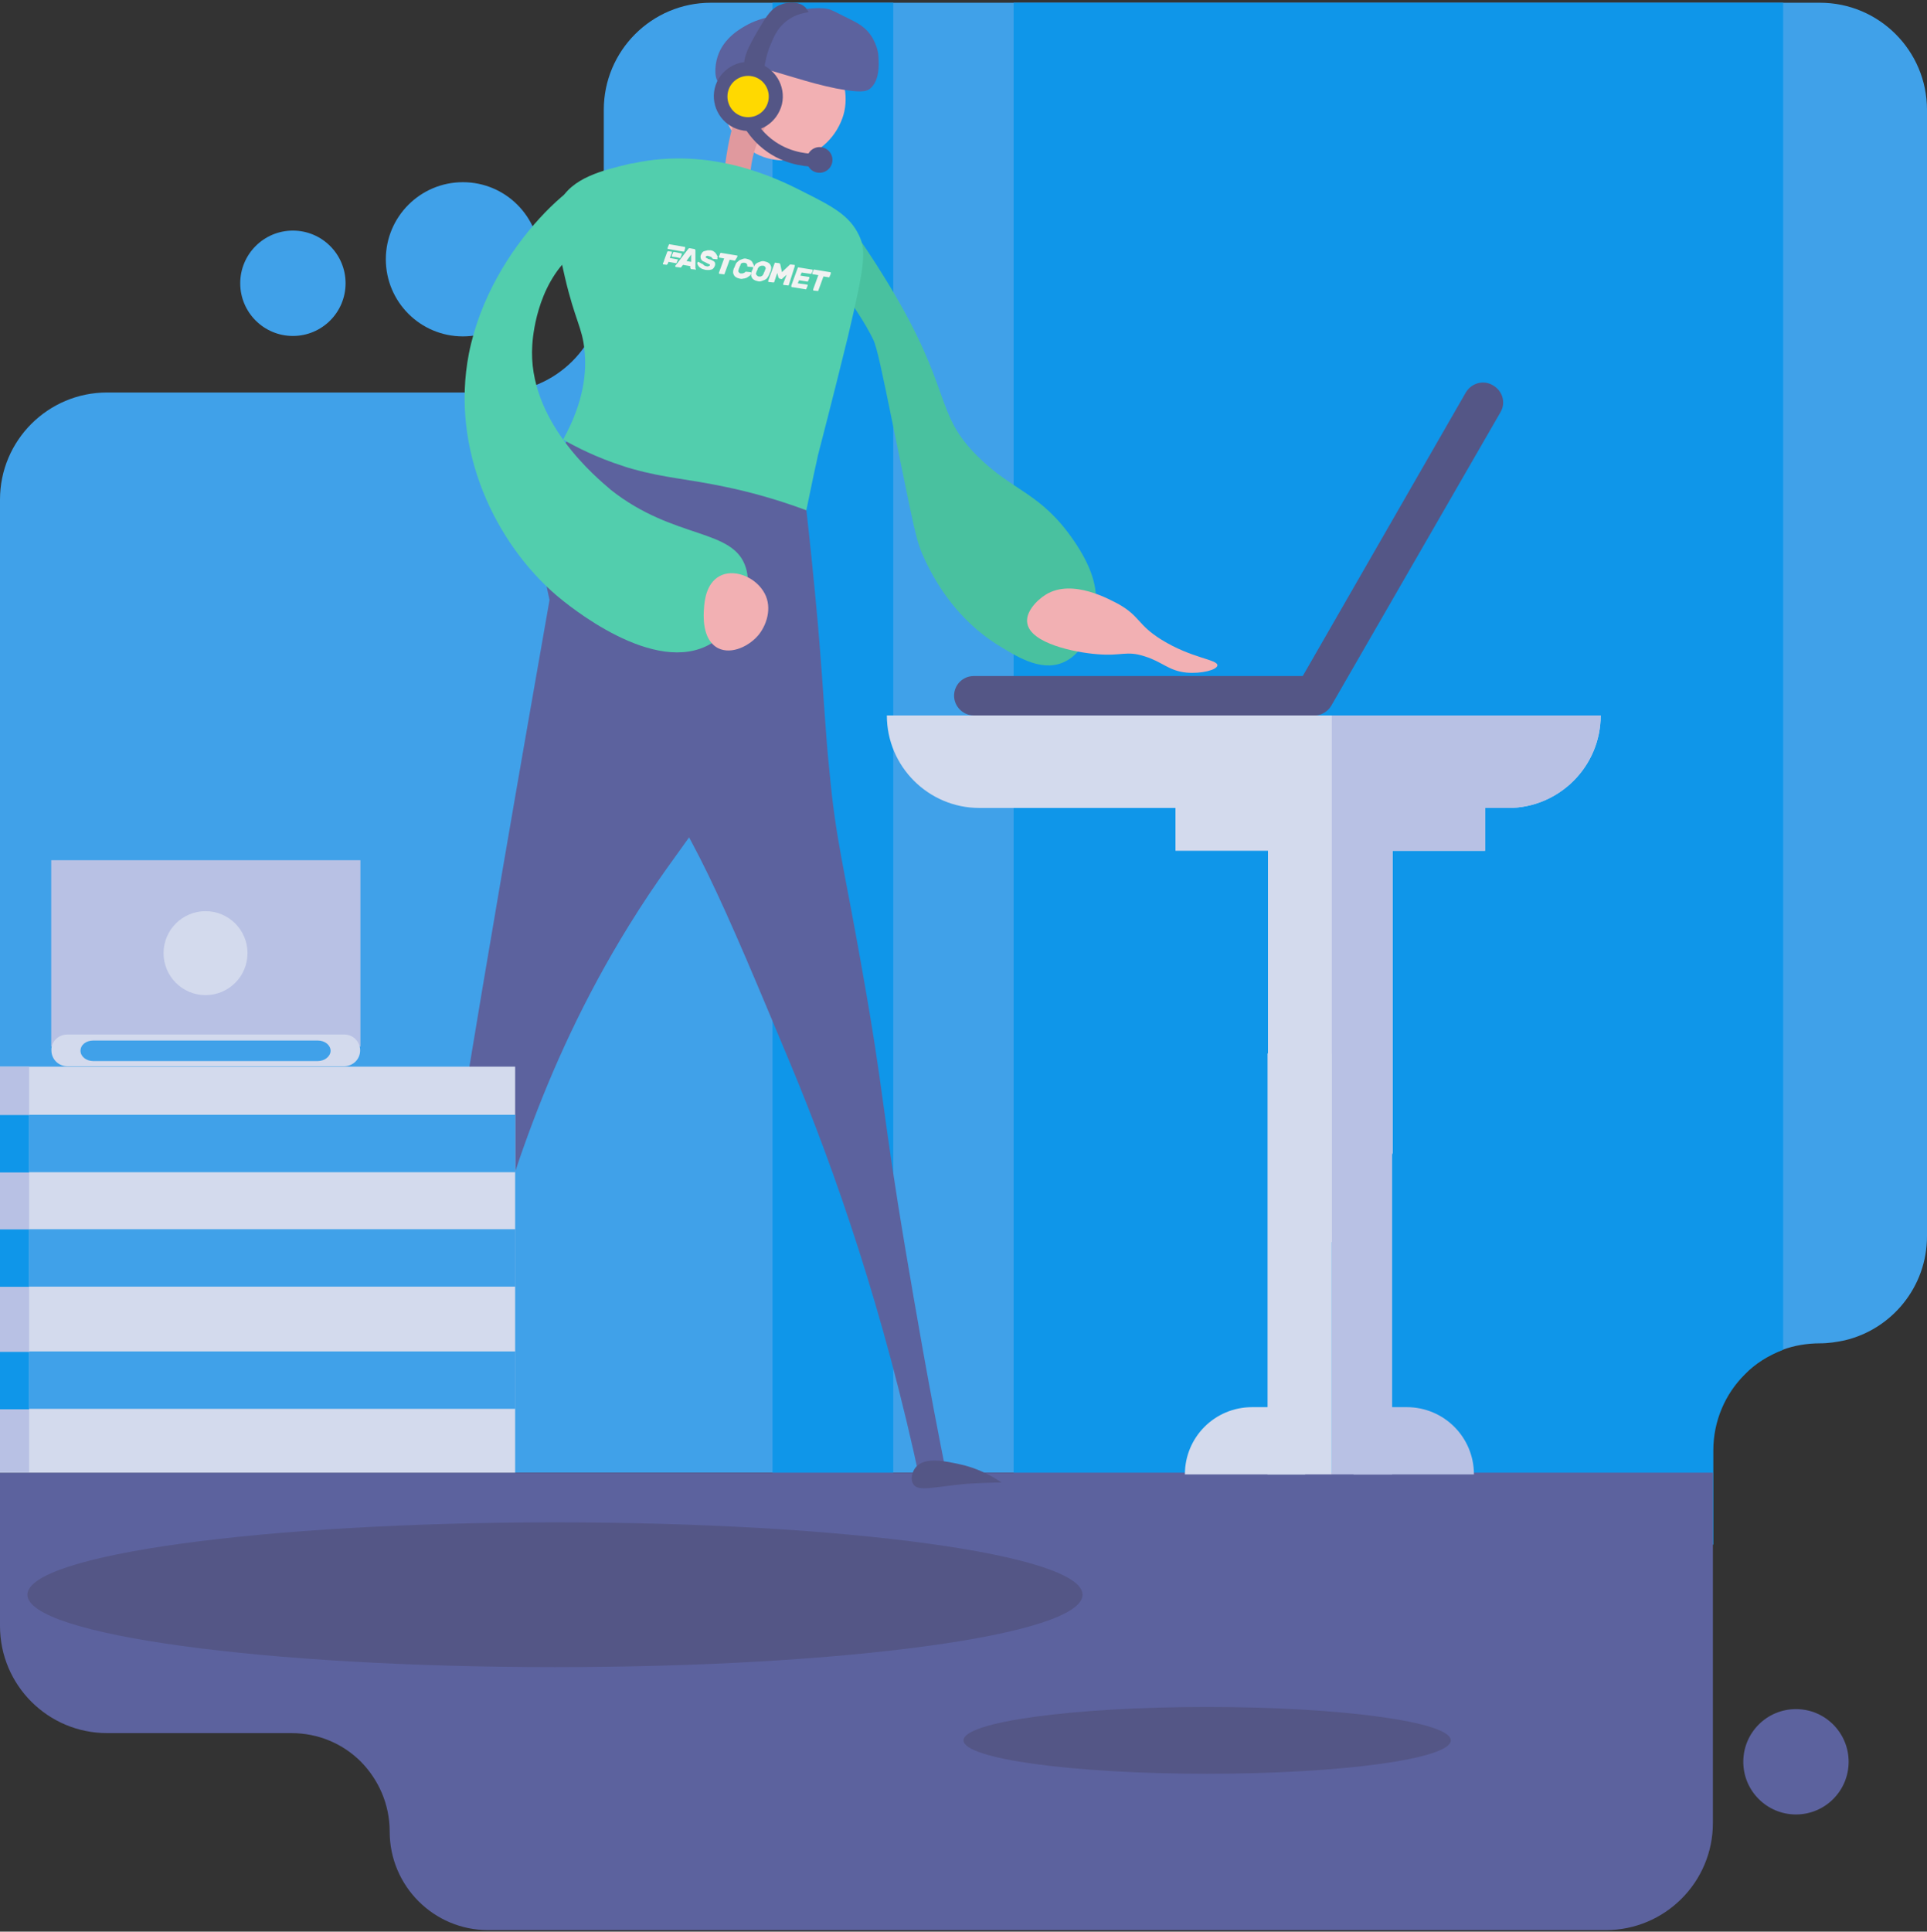 <?xml version="1.0" encoding="UTF-8"?><svg id="Layer_1" xmlns="http://www.w3.org/2000/svg" xmlns:xlink="http://www.w3.org/1999/xlink" viewBox="0 0 450 451"><rect x="0" y="0" width="450" height="451" fill="#333333" stroke="none"/><defs><style>.cls-1{fill:#0f96e9;}.cls-2{fill:#f2b0b3;}.cls-3{fill:#545686;}.cls-4{fill:#52cead;}.cls-5{fill:#5c629e;}.cls-6,.cls-7{fill:#40a1e9;}.cls-8{fill:#e0999e;}.cls-9{fill:#b8c1e4;}.cls-10{fill:#ffd900;}.cls-11{fill:#49c19f;}.cls-12{clip-path:url(#clippath);}.cls-13{stroke:#545686;stroke-miterlimit:10;stroke-width:3px;}.cls-13,.cls-14{fill:none;}.cls-15{fill:#f2f2f2;}.cls-15,.cls-7{fill-rule:evenodd;}.cls-16{fill:#d3daed;}</style><clipPath id="clippath"><rect class="cls-14" y=".639" width="450" height="450"/></clipPath></defs><g class="cls-12"><g><path class="cls-7" d="M450,25.639V288.639c0,11.8-8.2,21.7-19.2,24.3-1.9,.4-3.8,.7-5.8,.7-3,0-6,.5-8.7,1.5-3.4,1.3-6.5,3.2-9,5.8-1,1-1.9,2.1-2.8,3.3-2.9,4.1-4.6,9-4.6,14.4v5.2H0V116.639c0-13.8,11.2-25,25-25H116c13.8,0,25-11.2,25-25V25.639c0-13.8,11.2-25,25-25H425c13.8,0,25,11.2,25,25Z"/><path class="cls-1" d="M416.401,.639V315.139c-3.4,1.3-6.5,3.2-9,5.8-4.5,4.5-7.3,10.8-7.3,17.7v22H236.701V.639h179.7Z"/><path class="cls-1" d="M208.6,.639h-28.2V361.839h28.2V.639Z"/><path class="cls-5" d="M400,343.84v81.8c0,13.8-11.2,25-25,25H114c-12.7,0-23-10.3-23-23,0-6.4-2.6-12.1-6.7-16.3-4.2-4.2-9.9-6.7-16.3-6.7H25c-13.8,0-25-11.2-25-25v-35.8H400Z"/><path class="cls-3" d="M129.6,389.239c68.042,0,123.2-7.566,123.2-16.9,0-9.333-55.158-16.9-123.2-16.9s-123.2,7.567-123.2,16.9c0,9.334,55.159,16.9,123.2,16.9Z"/><path class="cls-3" d="M281.9,414.139c31.425,0,56.9-3.492,56.9-7.8s-25.475-7.8-56.9-7.8-56.9,3.492-56.9,7.8,25.475,7.8,56.9,7.8Z"/><path class="cls-6" d="M108.1,78.539c9.941,0,18-8.059,18-18s-8.059-18-18-18-18,8.059-18,18,8.059,18,18,18Z"/><path class="cls-6" d="M68.4,78.44c6.793,0,12.3-5.507,12.3-12.3s-5.507-12.3-12.3-12.3-12.3,5.507-12.3,12.3,5.507,12.3,12.3,12.3Z"/><path class="cls-5" d="M419.4,423.639c6.793,0,12.3-5.507,12.3-12.3s-5.507-12.3-12.3-12.3c-6.794,0-12.3,5.507-12.3,12.3s5.506,12.3,12.3,12.3Z"/><path class="cls-3" d="M227.399,157.838h79.1c2.5,0,4.6,2.1,4.6,4.6s-2.1,4.6-4.6,4.6h-79.1c-2.5,0-4.6-2.1-4.6-4.6s2-4.6,4.6-4.6Z"/><path class="cls-3" d="M350.4,96.239l-39.5,68.5c-1.3,2.2-4.1,3-6.3,1.7-2.2-1.3-3-4.1-1.7-6.3l39.4-68.5c1.3-2.2,4.1-3,6.3-1.7,2.3,1.3,3.1,4.1,1.8,6.3Z"/><path class="cls-16" d="M373.8,167.039c0,11.9-9.7,21.6-21.6,21.6h-5.4v10h-21.6v70.5c-2.1,7.3-6.1,13.7-11.5,18.6-4.9,4.4-10.9,7.6-17.6,9.1v-98.2h-21.6v-10h-45.8c-11.9,0-21.6-9.7-21.6-21.6h166.7Z"/><path class="cls-9" d="M373.8,167.039c0,11.9-9.7,21.6-21.6,21.6h-5.4v10h-21.6v70.5c-2.1,7.3-6.1,13.7-11.5,18.6h-2.7v-120.7h62.8Z"/><path class="cls-9" d="M325.1,245.939h-14.1v98.3h14.1v-98.3Z"/><path class="cls-16" d="M311,245.939h-15v98.3h15v-98.3Z"/><path class="cls-16" d="M304.799,344.239h-28.1c0-8.7,7-15.7,15.7-15.7h12.4v15.7Z"/><path class="cls-9" d="M316.1,344.239h28.1c0-8.7-7-15.7-15.7-15.7h-12.4v15.7Z"/><path class="cls-5" d="M172.1,173.439c-5.5,17.8-12.1,21.4-25.2,42.6-21.1,34.1-29.7,66.3-35.5,87.9-1.4,5.2-2.6,10-3.6,14.7-2.9-2.6-5.6-5.2-8.2-8.1,5.7-35.6,11.5-71,17.6-106.5,4.2-24.5,8.5-49,12.8-73.5,1.5-8.1,2.9-16.3,4.4-24.3,3.1-2.1,10.5-6.599,18.6-4.7,8.3,1.9,13.1,9.3,16.3,16.2,1.3,2.8,2.3,5.5,3.1,7.7,2.3,6,7.4,23.2-.3,48Z"/><path class="cls-5" d="M181.3,106.538c2.3,4.2,4.6,8.4,7,12.5,.7,6.2,1.7,15.5,2.7,26.7,1.5,17.8,1.7,24.9,2.7,34.4,1.5,16.1,3.3,21.7,7.6,46.1,5.4,30.3,4.4,31.4,10.3,66.4,2.1,12.3,5.2,30.8,9.8,53.5-2.1,.1-4.3,.2-6.4,.3-8.5-40.1-20-73.1-30.4-98-15.7-37.6-23.5-56.4-36-71.4-5.2-6.1-12.5-13.9-17.4-27.3-5.6-15.3-8.7-39.5,3.3-48.6,3.1-2.3,6.5-3.1,9.2-3.4,12.3,3.1,25,6,37.6,8.8Z"/><path class="cls-11" d="M193,48.539c2.9-1.3,12.1,13.9,14.5,17.8,15.1,24.9,10.5,30,20.8,40.2,8.2,8.2,14.7,8.4,22.4,19.6,4.4,6.4,5.5,11,5.2,15.1-.1,.5-.9,10.7-7.8,13.5-5.2,2.1-10.8-1.5-15.5-4.4-8.7-5.6-13.7-13.5-16.5-19.4-2.3-4.8-2.4-6.6-7.7-32.3-2.4-11.7-3.6-17.6-4.5-19.4-4-8.2-9.2-12.3-11.1-22.4-.4-1.6-1.6-7.6,.2-8.3Z"/><path class="cls-2" d="M179.6,9.938c2.5-.7,5.2-.4,7.6,.6,2.6,0,5.4,1.7,7,3.6,3.2,3.6,4.1,9.2,2.5,13.5-3.7,10.1-16.5,13.3-24,5.3-7.4-7.6-3.1-20.3,6.9-23Z"/><path class="cls-8" d="M181.799,23.338c1,1.6-2.7,4.3-5,10.1-1.7,4.4-1.8,8.5-1.6,11.5-2.1-.2-4.2-.4-6.4-.6,.2-3.9,.7-7.4,1.2-10.1,1.5-8.1,3.2-9.6,4-10.1,2.8-2,7-2.2,7.8-.8Z"/><path class="cls-4" d="M188.299,119.139c-7.8-2.9-14.3-4.5-18.6-5.4-9.4-2-14.3-2.1-21.8-4.2-.7-.2-1.5-.4-2.3-.7-6.3-2-11.1-4.5-14.1-6.2,5-9,5.5-16.1,5-20.8-.5-5.4-2.2-6.9-4.6-17.2-2.1-9.2-3-13.7-1.3-17.3,2.8-5.9,10.3-7.6,16.5-9.1,.2,0,.4-.1,.7-.1,18.3-4,33.7,3.5,39.9,6.7,6.8,3.4,10.7,5.5,12.9,10.1,1.7,3.6,1.4,6.8-2.6,23.7-3.4,13.9-7,27.7-7,27.7,0,0-.4,2-1,4.6-.5,2.4-1.2,5.7-1.7,8.2Z"/><path class="cls-2" d="M261.2,141.039c5.1,2.9,4.4,4.8,10,8.3,7.1,4.4,13.1,4.6,13.1,6-.1,1.1-3.8,2-7.2,1.7-4.2-.4-5.6-2.5-9.8-3.8-4.3-1.4-5.3,0-11.1-.5-5.2-.4-15.5-2.5-16.3-7.2-.5-2.6,2.2-5.4,4.3-6.7,6.3-3.9,15.2,1.3,17,2.2Z"/><path class="cls-4" d="M141.9,40.639c-4.3-2.5-27.3,16.1-32.4,41.9-4.4,22.6,6.3,44.4,20.6,56.6,2.4,2,22.8,19,36,11.1,5.6-3.4,10-11.3,8.1-17.6-2.8-9.4-16.7-6.5-31.6-18.3l-.1-.1c-2.9-2.5-19.4-15.9-18.2-33.7,.1-1.5,.9-13.7,9.2-21,2.9-2.6,6.6-4.4,8.4-9.1,1.4-3.6,1.8-8.8,0-9.8Z"/><path class="cls-2" d="M167.999,134.538c-3.1,1.7-3.5,5.8-3.6,7.5-.1,1.3-.6,7.3,3.3,9.3,3.2,1.6,7.5-.6,9.6-3.3,2-2.6,3.1-6.8,.9-10.1-2.2-3.4-7-5.2-10.2-3.4Z"/><path class="cls-5" d="M174.3,15.838c1.9-.7,3.1-.1,11.3,2.3,3.7,1.1,6.2,1.8,9.6,2.5,5.8,1.1,7,.7,7.8,.2,2.9-2.1,2.1-7.4,2.1-8.2-.1-.7-.7-4-3.4-6.2-.8-.7-1.7-1.2-3.7-2.2-.7-.3-2.7-1.4-3.9-1.9-.7-.3-3.1-1.1-10.7,.7-4.3,1-6.5,1.5-8.6,2.6-1.9,1-5.8,3.2-7.2,7.5-.8,2.4-.8,5.7,.5,6.3,1.2,.5,2.8-2.4,6.2-3.6Z"/><path class="cls-3" d="M182.6,24.34c1-4.3-1.7-8.7-6-9.7-4.3-1-8.7,1.7-9.7,6-1,4.3,1.7,8.7,6,9.7,4.3,1.1,8.6-1.6,9.7-6Z"/><path class="cls-3" d="M177.199,18.839c1.6-.5,.7-4,3-9,.7-1.7,1.7-3.8,4-5.3,1.7-1.2,3.5-1.5,4.6-1.7-.1-.3-.4-.7-.7-1.1-1.9-1.9-5.4-.9-5.6-.7-2.3,.7-3.5,2.7-5.4,5.9-2.1,3.6-4.4,7.5-2.8,10.1,.6,1,1.9,2.1,2.9,1.8Z"/><path class="cls-13" d="M174.9,28.639c.9,1.5,2.5,3.8,5.3,5.7,4.4,3,9,3.1,10.7,3.1"/><path class="cls-3" d="M191.4,40.34c1.6,0,3-1.3,3-3,0-1.6-1.3-3-3-3-1.6,0-3,1.3-3,3s1.3,3,3,3Z"/><path class="cls-15" d="M193.999,63.939l-.3,.7c0,.1-.1,.1-.1,.1-.1,0-.1,.1-.1,0l-1.2-.2-1.2,3.3c0,.1-.1,.1-.1,.1-.1,0-.1,.1-.1,0l-.9-.1s-.1,0-.1-.1v-.2l1.2-3.3-1.2-.2h-.1s-.1,0-.1-.1v-.2l.3-.7c0-.1,.1-.1,.1-.1,.1,0,.1-.1,.1,0l3.6,.6h.1s.1,0,.1,.1v.3q0-.1,0,0Zm-4.5-.1c0,.1-.1,.1-.1,.1-.1,0-.1,.1-.1,0l-2.1-.3-.3,.7,1.9,.3h.1s.1,0,.1,.1v.2l-.3,.7c0,.1-.1,.1-.1,.1-.1,0-.1,.1-.1,0l-1.9-.3-.3,.7,2.1,.3h.1s.1,0,.1,.1v.2l-.3,.7c0,.1-.1,.1-.1,.1-.1,0-.1,.1-.1,0l-3.1-.5h-.1s-.1,0-.1-.1v-.3l1.5-4.1c0-.1,.1-.1,.1-.1,.1,0,.1-.1,.1,0l3.1,.5h.1s.1,0,.1,.1v.2l-.3,.6Zm-5.3,2.7c0,.1-.1,.1-.1,.1-.1,0-.1,.1-.1,0l-.9-.1h-.1s-.1,0-.1-.1v-.2l.8-2.1-1,.9-.1,.1c-.1,0-.1,.1-.2,0l-.4-.1-.1-.1c0-.1-.1-.1-.1-.1l-.3-1.1-.7,2.1c0,.1-.1,.1-.1,.1h-.2l-.9-.1h-.1s-.1,0-.1-.1v-.2l1.5-4.1c0-.1,.1-.1,.1-.1,.1,0,.1-.1,.1,0l.8,.1h.1l.1,.1c0,.1,.1,.1,.1,.1l.4,1.9,1.7-1.6,.1-.1q.1-.1,.2-.1l.8,.1h.1s.1,0,.1,.1v.2l-1.4,4.4Zm-4.4-2.9c-.1,.2-.1,.3-.2,.5-.1,.3-.3,.5-.4,.7-.1,.2-.3,.3-.6,.5-.3,.1-.5,.2-.8,.3-.3,.1-.6,.1-.9,0-.3-.1-.5-.1-.8-.3-.2-.1-.4-.3-.5-.5s-.2-.4-.2-.6c0-.3,0-.5,.1-.7,0-.2,.1-.3,.2-.5,.1-.2,.1-.3,.2-.5,.1-.3,.3-.5,.4-.7,.1-.2,.3-.3,.6-.5,.3-.1,.5-.2,.8-.3,.3-.1,.6-.1,.9,0,.3,.1,.5,.1,.8,.3,.2,.1,.4,.3,.5,.5,.1,.2,.2,.4,.2,.6,0,.3,0,.5-.1,.7,0,.2-.1,.3-.2,.5Zm-1-1c0-.1,0-.2-.1-.3l-.2-.2c-.1-.1-.2-.1-.3-.1h-.4c-.1,0-.2,.1-.3,.1-.1,.1-.2,.1-.3,.2-.1,.1-.1,.2-.2,.3q-.1,.1-.1,.3l-.1,.2q0,.1-.1,.2c-.1,.1,0,.2-.1,.3-.1,.2-.1,.4,.1,.6l.2,.2c.1,.1,.2,.1,.3,.1,.3,.1,.5,0,.7-.1s.3-.3,.4-.5c0-.1,.1-.1,.1-.3q.1-.1,.1-.2c.1-.1,0-.1,.1-.2,.1-.1,0-.2,.1-.3,.1-.1,.1-.2,.1-.3Zm-3.2-.3h-.1l-.9-.1c-.1,0-.1-.1-.1-.1v-.3c0-.1-.1-.1-.1-.2l-.2-.2c-.2-.1-.5-.1-.7-.1-.1,0-.2,.1-.3,.1-.1,.1-.2,.1-.2,.2-.1,.1-.1,.2-.1,.3s-.1,.1-.1,.2q-.1,.1-.1,.2c-.1,.1,0,.1-.1,.3-.1,.1-.1,.2-.1,.3s-.1,.2-.1,.3,0,.2,.1,.3l.2,.2c.1,.1,.2,.1,.3,.1h.4c.1,0,.2-.1,.3-.1,.1,0,.1-.1,.2-.1l.1-.1,.1-.1h.2l.9,.1h.1l.1,.1v.2c-.1,.2-.2,.5-.4,.6-.2,.1-.4,.3-.6,.4-.3,.1-.5,.2-.8,.2-.3,.1-.6,.1-.9,0-.3-.1-.5-.1-.8-.3-.2-.1-.4-.3-.5-.5-.1-.2-.2-.4-.2-.6,0-.3,0-.5,.1-.7,0-.2,.1-.3,.2-.5,.1-.2,.1-.3,.2-.5,.1-.3,.2-.5,.4-.7,.2-.2,.4-.3,.6-.5,.3-.1,.5-.2,.8-.3,.3-.1,.6-.1,.9,0,.3,.1,.5,.1,.8,.3,.2,.1,.4,.3,.5,.5l.3,.6c.1,.2,0,.4-.1,.7q-.2-.3-.3-.2s0-.1,0,0Zm-3.9-1.6c0,.1-.1,.1-.1,.1-.1,0-.1,.1-.1,0l-1.1-.2-1.2,3.3c0,.1-.1,.1-.1,.1-.1,0-.1,.1-.1,0l-.9-.1h-.1s-.1,0-.1-.1v-.2l1.2-3.3-1.2-.2h.1s-.1,0-.1-.1v-.2l.3-.7c0-.1,.1-.1,.1-.1,.1,0,.1-.1,.1,0l3.6,.6h.1s.1,0,.1,.1v.2l-.5,.8Zm-4.2-.2h-.1l-.9-.1q-.1,0-.1-.1c-.1,0-.1-.1-.1-.1l-.1-.1c0-.1-.1-.1-.1-.1q-.1-.1-.2-.1c-.1-.1-.2-.1-.3-.1s-.1-.1-.3-.1h-.2q-.1,0-.2,.1l-.1,.1v.2q.1,.1,.2,.1c.1,.1,.3,.1,.3,.2l.7,.2,.6,.3c.1,.1,.3,.2,.3,.3,.1,.1,.1,.3,.1,.4,0,.2,0,.3-.1,.5-.1,.2-.2,.4-.3,.5-.1,.1-.3,.3-.5,.3-.3,.1-.5,.1-.7,.1-.3,0-.6,0-.9-.1-.3-.1-.5-.1-.8-.3-.2-.1-.4-.3-.5-.4-.1-.1-.2-.3-.3-.5-.1-.1-.1-.3,0-.5,0-.1,.1-.1,.1-.1h.1l.9,.5h.1l.1,.1,.1,.1c0,.1,.1,.1,.1,.1q.1,.1,.2,.1c.1,.1,.2,.1,.3,.1,.2,.1,.4,.1,.6,0q.1,0,.2-.1l.1-.1v-.1s0-.1-.1-.1q-.1-.1-.2-.1c-.1-.1-.3-.1-.4-.2l-.6-.3c-.3-.1-.7-.3-.8-.7-.1-.1-.1-.3-.1-.5-.1-.2,.1-.3,.1-.5,.1-.2,.2-.3,.3-.5,.1-.1,.3-.3,.5-.3,.2-.1,.5-.1,.7-.2h.8c.3,.1,.5,.1,.7,.3,.2,.1,.4,.3,.5,.5,.1,.1,.2,.3,.3,.5,.1,.1,.1,.3,0,.5,.1,.2,0,.3,0,.3Zm-5,2.4h-.1l-.9-.1h-.1l-.1-.1c0-.1-.1-.1-.1-.1v-.5l-1.7-.3-.4,.5c0,.1-.1,.1-.1,.1,0,0-.1,.1-.2,0l-.9-.1h-.1l-.1-.1v-.2q0-.1,.1-.1l2.9-3.8,.1-.1q.1-.1,.2-.1l1.1,.2h.1l.1,.1c0,.1,.1,.1,.1,.1v4.3q.2,.3,.1,.3Zm-1.1-3.5l-1.1,1.5,1.1,.2v-1.7Zm-1.6-.8c0,.1-.1,.1-.1,.1h-.2l-3.4-.6h-.1s-.1,0-.1-.1v-.2l.3-.7c0-.1,.1-.1,.1-.1,.1,0,.1-.1,.1,0l3.4,.6h.1s.1,0,.1,.1v.2l-.2,.7Zm-1.9,1.4l-.8-.1h-.1s-.1,0-.1-.1v-.2l.3-.7c0-.1,.1-.1,.1-.1h.2l1.5,.3h.1s.1,0,.1,.1v.2l-.3,.7c0,.1-.1,.1-.1,.1-.1,0-.1,.1-.1,0l-.8-.2Zm-1.9-1.4l.7,.1h.1s.1,0,.1,.1v.2l-.5,1.2,1.7,.3h.1s.1,0,.1,.1v0l-.3,.7c0,.1-.1,.1-.1,.1-.1,0-.1,.1-.1,0l-1.7-.3-.2,.5c0,.1-.1,.1-.1,.1-.1,0-.1,.1-.1,.1l-.7-.1h-.1s-.1,0-.1-.1v-.1l.3-.7v-.1l.7-1.9c0-.1,.1-.1,.1-.1l.1-.1q-.1,0,0,0Z"/><path class="cls-3" d="M213.8,342.639c2.1-2.6,7-1.5,10.6-.7,.9,.2,3.9,.9,7.4,2.9,.9,.5,1.5,.9,2.1,1.3-1.9,0-4.8,.1-8.2,.3-7.6,.7-11.3,1.9-12.4,.1-.8-1.1-.3-2.9,.5-3.9Z"/><path class="cls-10" d="M179.399,23.639c.6-2.6-1-5.2-3.6-5.8-2.6-.6-5.2,1-5.8,3.6-.6,2.6,1,5.2,3.6,5.8s5.2-1,5.8-3.6Z"/><path class="cls-16" d="M120.3,249.039v94.8H0v-94.8H120.3Z"/><path class="cls-9" d="M6.8,249.039H0v94.7H6.8v-94.7Z"/><path class="cls-6" d="M6.848,273.682H120.348v-13.4H6.848v13.4Z"/><path class="cls-6" d="M6.848,300.398H120.348v-13.4H6.848v13.4Z"/><path class="cls-6" d="M6.848,328.93H120.348v-13.4H6.848v13.4Z"/><path class="cls-1" d="M6.8,260.34H0v13.4H6.8v-13.4Z"/><path class="cls-1" d="M6.8,287.039H0v13.4H6.8v-13.4Z"/><path class="cls-1" d="M6.8,315.641H0v13.4H6.8v-13.4Z"/><path class="cls-9" d="M11.968,244.34H84.168v-43.5H11.968v43.5Z"/><path class="cls-16" d="M15.7,241.539H80.4c2.1,0,3.7,1.7,3.7,3.7,0,2.1-1.7,3.7-3.7,3.7H15.7c-2.1,0-3.7-1.7-3.7-3.7-.1-2,1.6-3.7,3.7-3.7Z"/><path class="cls-6" d="M21.801,242.939h52.4c1.7,0,3,1.1,3,2.4s-1.4,2.4-3,2.4H21.801c-1.7,0-3-1.1-3-2.4,0-1.4,1.3-2.4,3-2.4Z"/><path class="cls-16" d="M47.999,232.34c5.412,0,9.8-4.387,9.8-9.8,0-5.412-4.388-9.8-9.8-9.8s-9.8,4.388-9.8,9.8c0,5.413,4.388,9.8,9.8,9.8Z"/></g></g></svg>